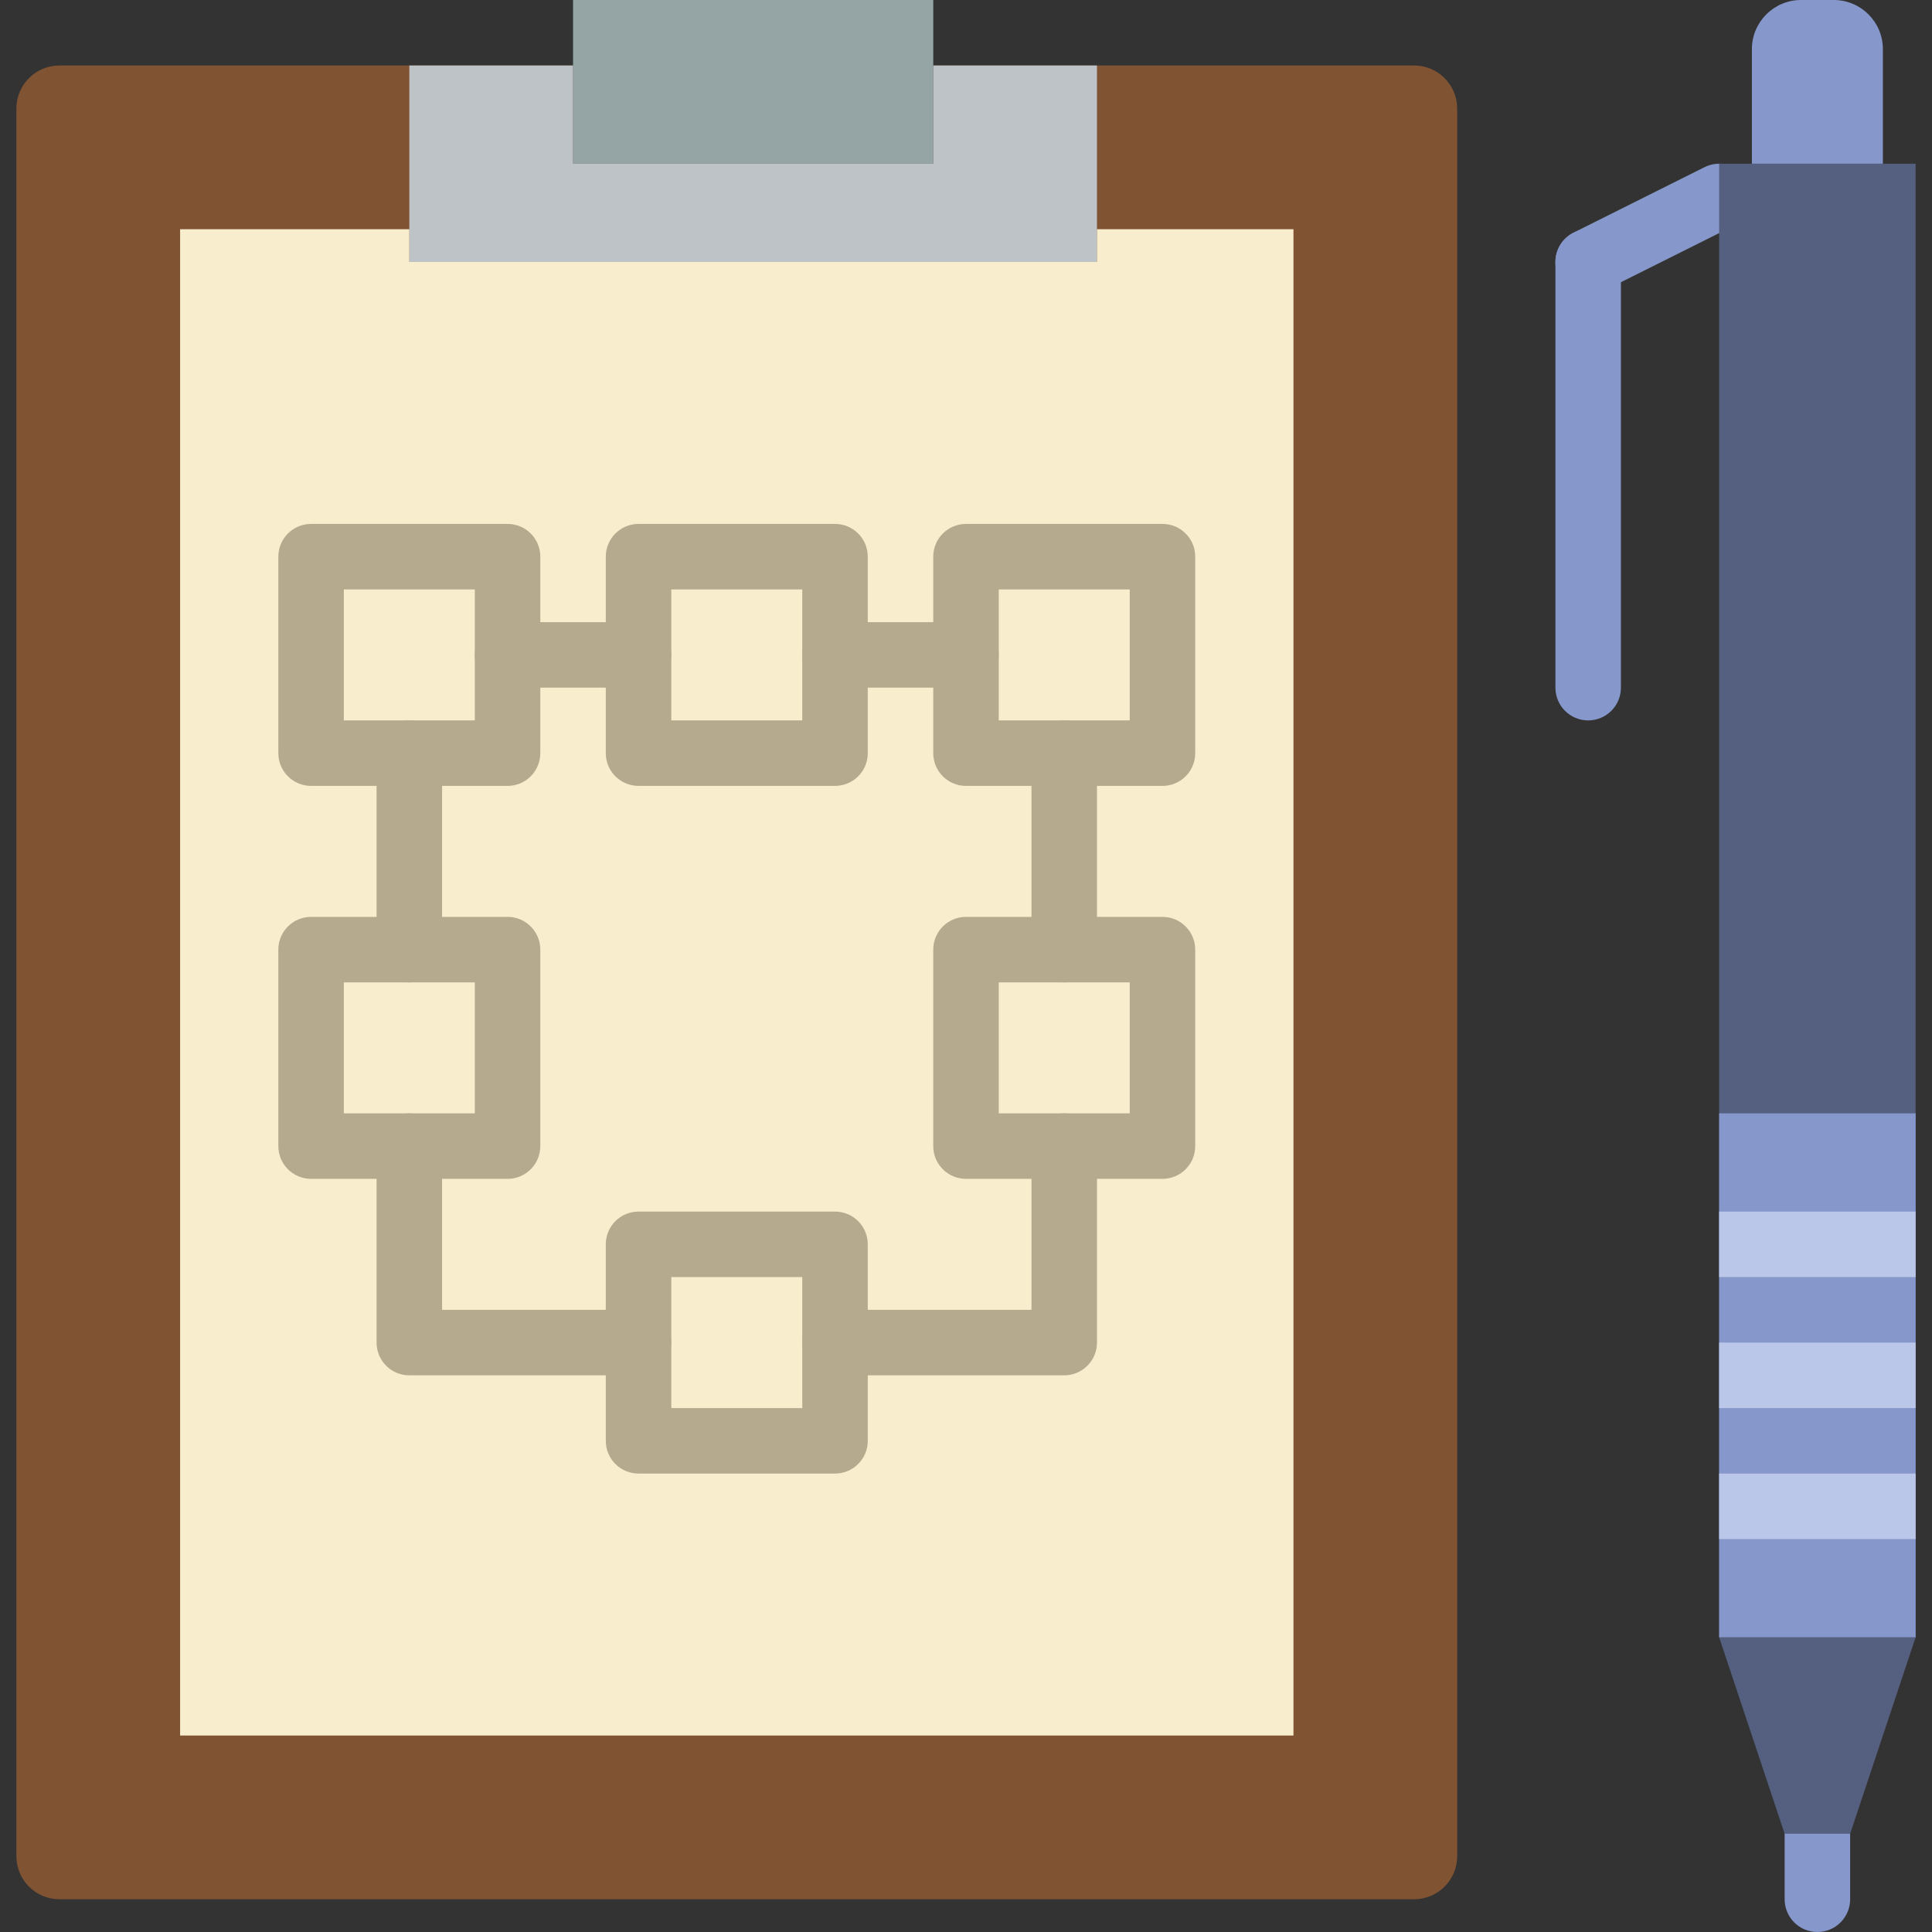 <?xml version="1.0" encoding="iso-8859-1"?>
<!-- Generator: Adobe Illustrator 19.0.0, SVG Export Plug-In . SVG Version: 6.00 Build 0)  -->
<svg version="1.1" id="Layer_1" xmlns="http://www.w3.org/2000/svg" xmlns:xlink="http://www.w3.org/1999/xlink" x="0px" y="0px"
	 viewBox="0 0 512 512" style="enable-background:new 0 0 512 512;" xml:space="preserve">
<rect x="0" y="0" width="512" height="512" fill="#333333" stroke="none"/>
<g>
	<path style="fill:#805333;" d="M386.169,425.22V28.776c0-6.309-5.111-11.42-11.42-11.42H273.356h-26.034V43.39h-95.458V17.356
		h-34.712H15.759c-6.309,0-11.42,5.111-11.42,11.42v463.126c0,6.309,5.111,11.42,11.42,11.42h358.99
		c6.309,0,11.42-5.111,11.42-11.42v-51.495V425.22z"/>
	<polygon style="fill:#95A5A5;" points="151.864,43.39 247.322,43.39 247.322,0 151.864,0 	"/>
	<polygon style="fill:#BDC3C7;" points="247.322,17.356 247.322,43.39 151.864,43.39 151.864,17.356 108.475,17.356 108.475,69.424 
		290.712,69.424 290.712,17.356 	"/>
	<polygon style="fill:#F8EDCD;" points="290.712,60.746 290.712,69.424 108.475,69.424 108.475,60.746 47.729,60.746 
		47.729,459.932 342.78,459.932 342.78,60.746 	"/>
	<g>
		<path style="fill:#B5AA8D;" d="M91.119,190.915h34.712v-34.712H91.119V190.915z M134.508,208.271H82.441
			c-4.799,0-8.678-3.879-8.678-8.678v-52.068c0-4.799,3.879-8.678,8.678-8.678h52.068c4.799,0,8.678,3.879,8.678,8.678v52.068
			C143.186,204.392,139.307,208.271,134.508,208.271L134.508,208.271z"/>
		<path style="fill:#B5AA8D;" d="M264.678,190.915h34.712v-34.712h-34.712V190.915z M308.068,208.271H256
			c-4.799,0-8.678-3.879-8.678-8.678v-52.068c0-4.799,3.879-8.678,8.678-8.678h52.068c4.799,0,8.678,3.879,8.678,8.678v52.068
			C316.746,204.392,312.867,208.271,308.068,208.271L308.068,208.271z"/>
		<path style="fill:#B5AA8D;" d="M177.898,190.915h34.712v-34.712h-34.712V190.915z M221.288,208.271H169.22
			c-4.799,0-8.678-3.879-8.678-8.678v-52.068c0-4.799,3.879-8.678,8.678-8.678h52.068c4.799,0,8.678,3.879,8.678,8.678v52.068
			C229.966,204.392,226.087,208.271,221.288,208.271L221.288,208.271z"/>
		<path style="fill:#B5AA8D;" d="M177.898,373.153h34.712v-34.712h-34.712V373.153z M221.288,390.508H169.22
			c-4.799,0-8.678-3.879-8.678-8.678v-52.068c0-4.799,3.879-8.678,8.678-8.678h52.068c4.799,0,8.678,3.879,8.678,8.678v52.068
			C229.966,386.629,226.087,390.508,221.288,390.508L221.288,390.508z"/>
		<path style="fill:#B5AA8D;" d="M91.119,295.051h34.712v-34.712H91.119V295.051z M134.508,312.407H82.441
			c-4.799,0-8.678-3.879-8.678-8.678v-52.068c0-4.799,3.879-8.678,8.678-8.678h52.068c4.799,0,8.678,3.879,8.678,8.678v52.068
			C143.186,308.528,139.307,312.407,134.508,312.407L134.508,312.407z"/>
		<path style="fill:#B5AA8D;" d="M264.678,295.051h34.712v-34.712h-34.712V295.051z M308.068,312.407H256
			c-4.799,0-8.678-3.879-8.678-8.678v-52.068c0-4.799,3.879-8.678,8.678-8.678h52.068c4.799,0,8.678,3.879,8.678,8.678v52.068
			C316.746,308.528,312.867,312.407,308.068,312.407L308.068,312.407z"/>
		<path style="fill:#B5AA8D;" d="M169.22,182.237h-34.712c-4.799,0-8.678-3.879-8.678-8.678c0-4.799,3.879-8.678,8.678-8.678h34.712
			c4.799,0,8.678,3.879,8.678,8.678C177.898,178.358,174.019,182.237,169.22,182.237"/>
		<path style="fill:#B5AA8D;" d="M256,182.237h-34.712c-4.799,0-8.678-3.879-8.678-8.678c0-4.799,3.879-8.678,8.678-8.678H256
			c4.799,0,8.678,3.879,8.678,8.678C264.678,178.358,260.799,182.237,256,182.237"/>
		<path style="fill:#B5AA8D;" d="M108.475,260.339c-4.799,0-8.678-3.879-8.678-8.678v-52.068c0-4.799,3.879-8.678,8.678-8.678
			s8.678,3.879,8.678,8.678v52.068C117.153,256.46,113.273,260.339,108.475,260.339"/>
		<path style="fill:#B5AA8D;" d="M282.034,260.339c-4.799,0-8.678-3.879-8.678-8.678v-52.068c0-4.799,3.879-8.678,8.678-8.678
			s8.678,3.879,8.678,8.678v52.068C290.712,256.46,286.833,260.339,282.034,260.339"/>
		<path style="fill:#B5AA8D;" d="M169.22,364.475h-60.746c-4.799,0-8.678-3.879-8.678-8.678v-52.068
			c0-4.799,3.879-8.678,8.678-8.678s8.678,3.879,8.678,8.678v43.39h52.068c4.799,0,8.678,3.879,8.678,8.678
			C177.898,360.596,174.019,364.475,169.22,364.475"/>
		<path style="fill:#B5AA8D;" d="M282.034,364.475h-60.746c-4.799,0-8.678-3.879-8.678-8.678c0-4.799,3.879-8.678,8.678-8.678
			h52.068v-43.39c0-4.799,3.879-8.678,8.678-8.678s8.678,3.879,8.678,8.678v52.068C290.712,360.596,286.833,364.475,282.034,364.475
			"/>
	</g>
	<g>
		<path style="fill:#8697CB;" d="M420.89,78.102c-3.185,0-6.248-1.753-7.775-4.799c-2.143-4.287-0.399-9.494,3.888-11.646
			l34.712-17.356c4.287-2.135,9.494-0.399,11.646,3.888c2.143,4.287,0.399,9.494-3.888,11.646L424.76,77.191
			C423.519,77.807,422.192,78.102,420.89,78.102"/>
		<path style="fill:#8697CB;" d="M420.881,190.915c-4.799,0-8.678-3.879-8.678-8.678V69.424c0-4.799,3.879-8.678,8.678-8.678
			c4.799,0,8.678,3.879,8.678,8.678v112.814C429.559,187.036,425.68,190.915,420.881,190.915"/>
		<path style="fill:#8697CB;" d="M481.627,512c-4.799,0-8.678-3.879-8.678-8.678v-17.356c0-4.799,3.879-8.678,8.678-8.678
			c4.799,0,8.678,3.879,8.678,8.678v17.356C490.305,508.121,486.426,512,481.627,512"/>
	</g>
	<polygon style="fill:#556080;" points="455.593,433.898 507.661,433.898 507.661,43.39 455.593,43.39 	"/>
	<path style="fill:#8697CB;" d="M498.983,43.39h-34.712V13.017C464.271,5.832,470.103,0,477.288,0h8.687
		c7.185,0,13.008,5.832,13.008,13.017V43.39z"/>
	<polygon style="fill:#556080;" points="490.305,485.966 472.949,485.966 455.593,433.898 507.661,433.898 	"/>
	<polygon style="fill:#8697CB;" points="455.593,433.898 507.661,433.898 507.661,295.051 455.593,295.051 	"/>
	<g>
		<polygon style="fill:#BAC7E8;" points="455.593,338.441 507.661,338.441 507.661,321.085 455.593,321.085 		"/>
		<polygon style="fill:#BAC7E8;" points="455.593,373.153 507.661,373.153 507.661,355.797 455.593,355.797 		"/>
		<polygon style="fill:#BAC7E8;" points="455.593,407.864 507.661,407.864 507.661,390.508 455.593,390.508 		"/>
	</g>
</g>
<g>
</g>
<g>
</g>
<g>
</g>
<g>
</g>
<g>
</g>
<g>
</g>
<g>
</g>
<g>
</g>
<g>
</g>
<g>
</g>
<g>
</g>
<g>
</g>
<g>
</g>
<g>
</g>
<g>
</g>
</svg>
